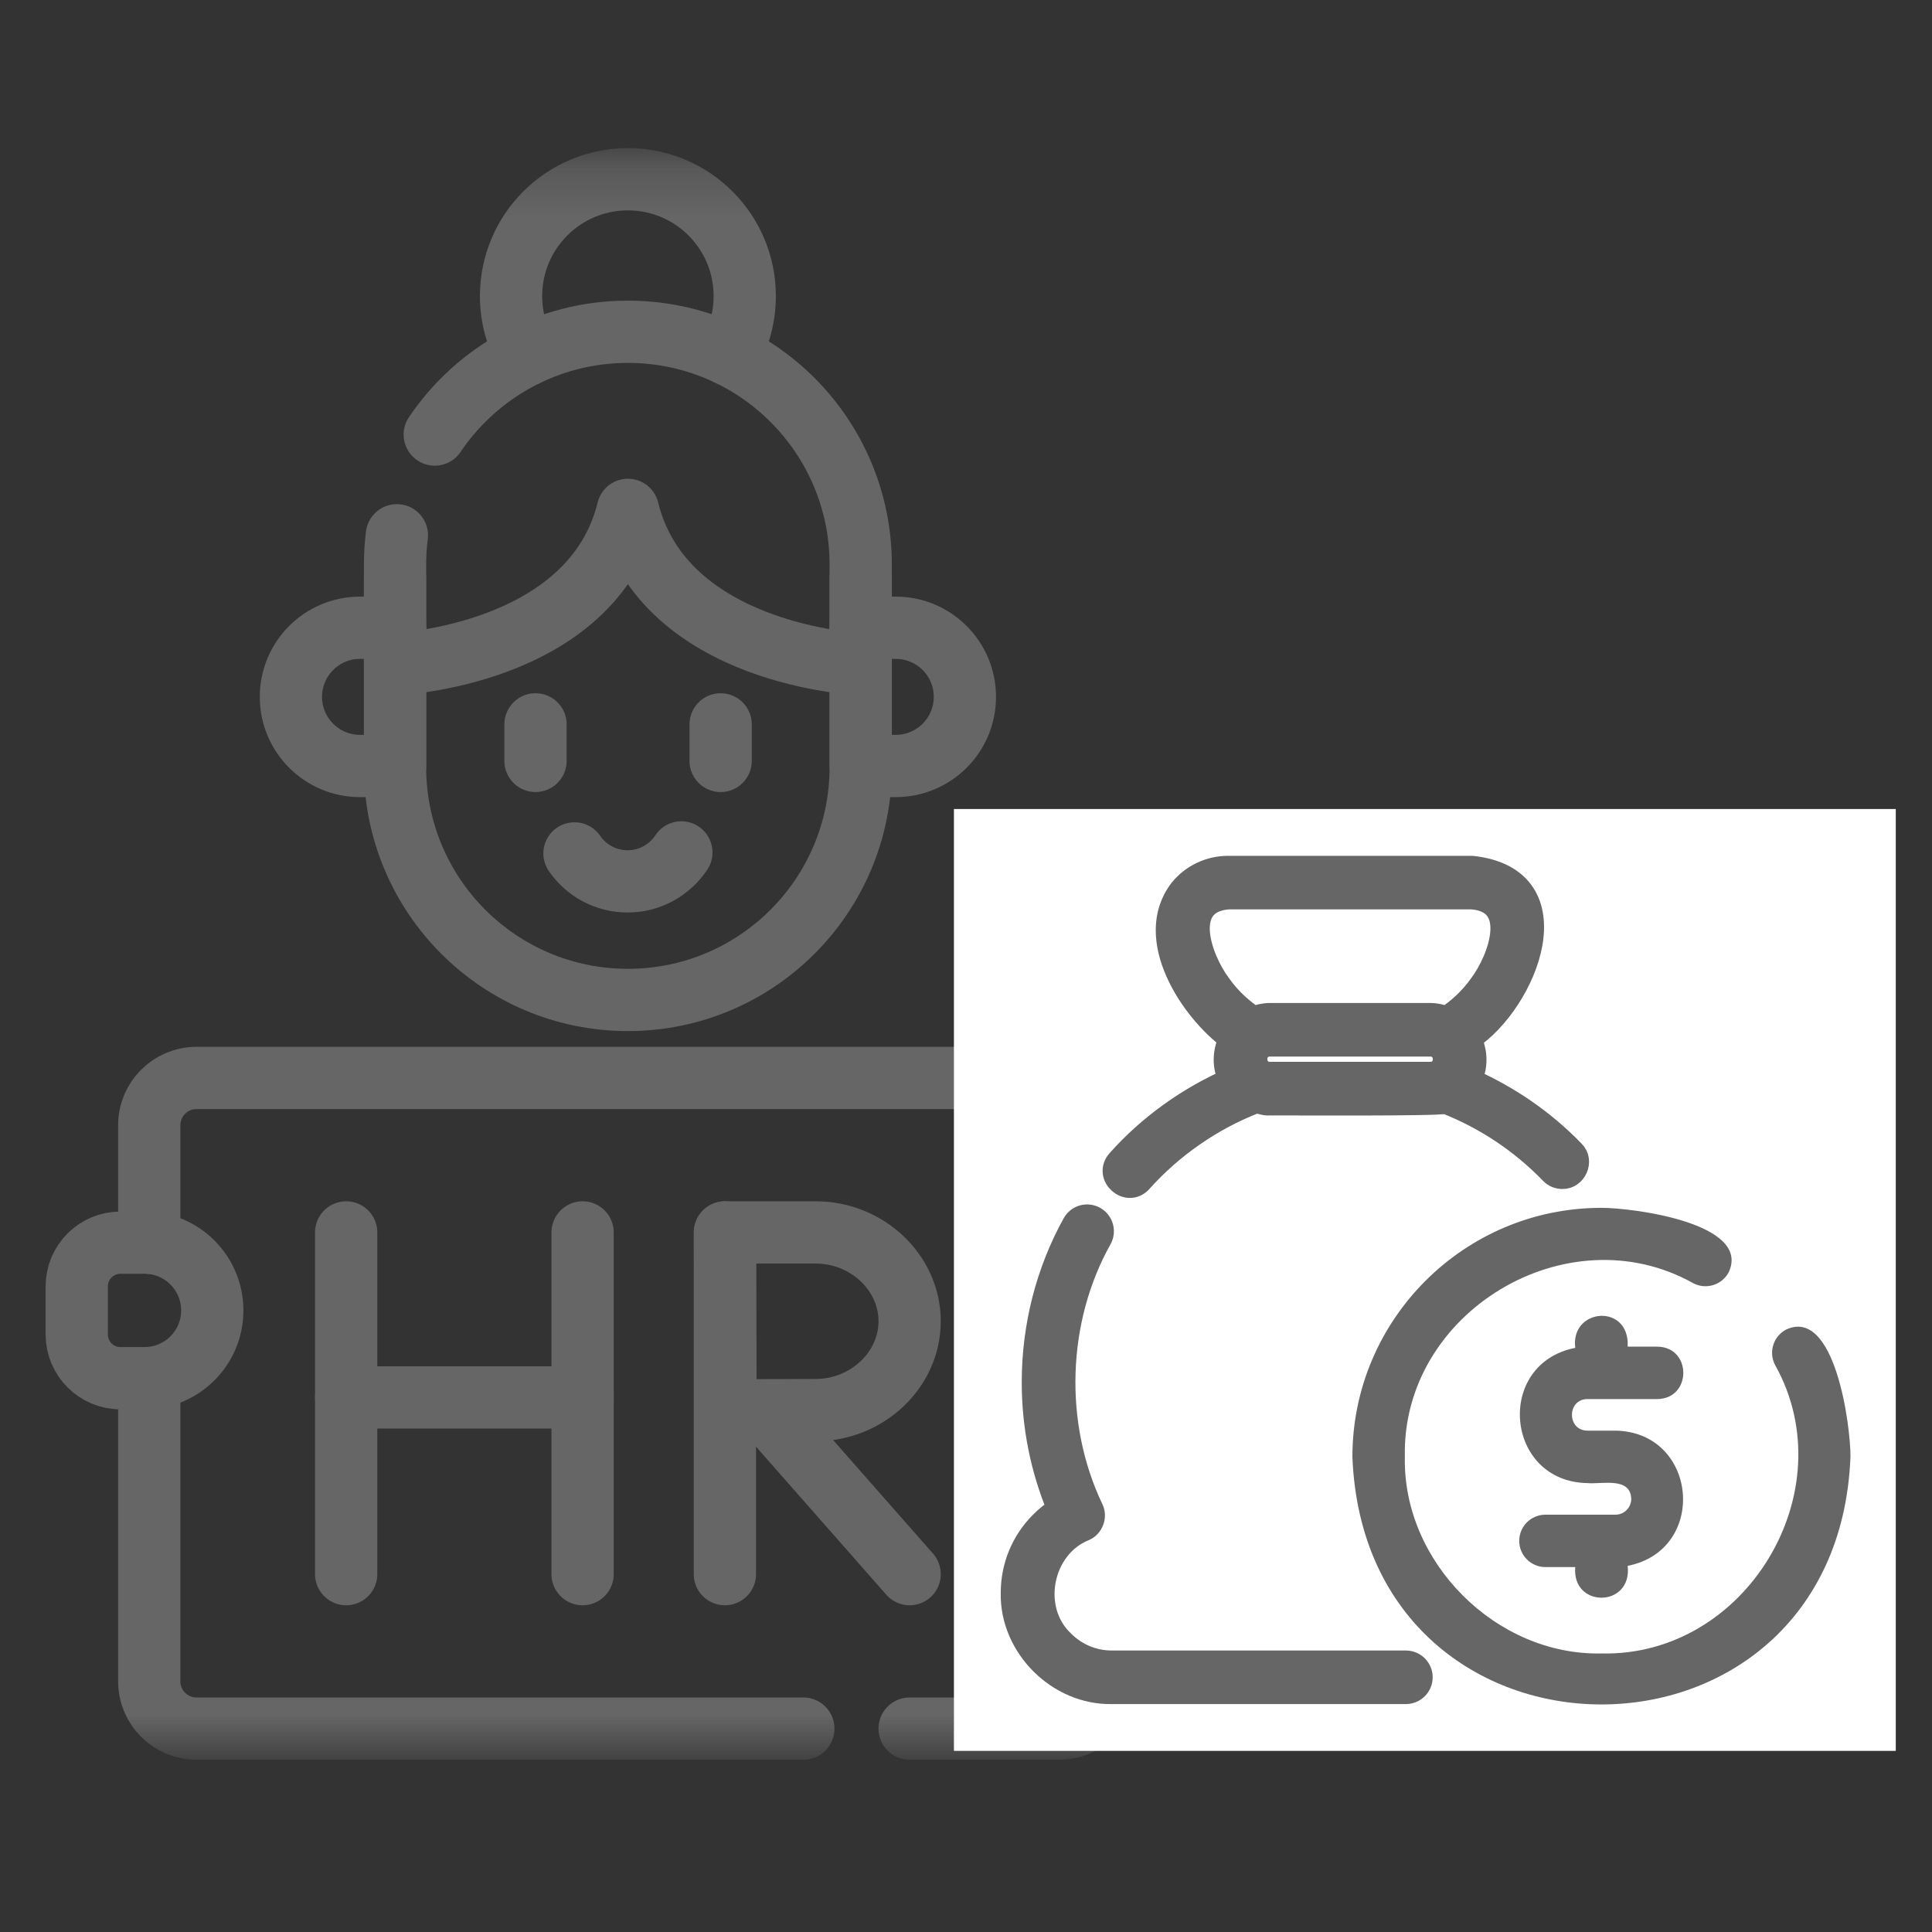 <svg width="40" height="40" viewBox="0 0 40 40" fill="none" xmlns="http://www.w3.org/2000/svg">
<rect x="0" y="0" width="40" height="40" fill="#333333" stroke="none"/>
<mask id="mask0_275_15882" style="mask-type:luminance" maskUnits="userSpaceOnUse" x="-4" y="3" width="34" height="34">
<path d="M-3.5 3.25H29.5V36.25H-3.5V3.25Z" fill="white"/>
</mask>
<g mask="url(#mask0_275_15882)">
<path d="M17.82 11.973V15.883C17.82 18.545 15.662 20.703 13 20.703C10.338 20.703 8.179 18.545 8.179 15.883V11.973" stroke="#666666" stroke-width="1.289" stroke-miterlimit="10" stroke-linecap="round" stroke-linejoin="round"/>
<path d="M17.82 15.859H18.546C19.336 15.859 19.977 15.218 19.977 14.428C19.977 13.637 19.336 12.997 18.546 12.997H17.82V15.859Z" stroke="#666666" stroke-width="1.289" stroke-miterlimit="10" stroke-linecap="round" stroke-linejoin="round"/>
<path d="M8.18 15.859H7.454C6.664 15.859 6.023 15.218 6.023 14.428C6.023 13.637 6.664 12.997 7.454 12.997H8.18V15.859Z" stroke="#666666" stroke-width="1.289" stroke-miterlimit="10" stroke-linecap="round" stroke-linejoin="round"/>
<path d="M11.087 14.997V15.754" stroke="#666666" stroke-width="1.289" stroke-miterlimit="10" stroke-linecap="round" stroke-linejoin="round"/>
<path d="M14.92 14.997V15.754" stroke="#666666" stroke-width="1.289" stroke-miterlimit="10" stroke-linecap="round" stroke-linejoin="round"/>
<path d="M10.908 7.345C10.7 6.988 10.581 6.573 10.581 6.13C10.581 4.794 11.664 3.711 13 3.711C14.336 3.711 15.419 4.794 15.419 6.13C15.419 6.573 15.3 6.988 15.092 7.345" stroke="#666666" stroke-width="1.289" stroke-miterlimit="10" stroke-linecap="round" stroke-linejoin="round"/>
<path d="M8.217 11.082C8.192 11.281 8.179 11.483 8.179 11.689V13.751C8.179 13.751 12.254 13.587 13 10.556C13.746 13.587 17.82 13.751 17.82 13.751V11.689C17.82 9.027 15.662 6.869 13 6.869C11.335 6.869 9.867 7.713 9.001 8.997" stroke="#666666" stroke-width="1.289" stroke-miterlimit="10" stroke-linecap="round" stroke-linejoin="round"/>
<path d="M14.107 17.648C13.868 18.01 13.459 18.248 12.993 18.248C12.537 18.248 12.134 18.019 11.894 17.669" stroke="#666666" stroke-width="1.289" stroke-miterlimit="10" stroke-linecap="round" stroke-linejoin="round"/>
<path d="M22.91 28.534V34.811C22.91 35.351 22.472 35.789 21.931 35.789H18.833" stroke="#666666" stroke-width="1.289" stroke-miterlimit="10" stroke-linecap="round" stroke-linejoin="round"/>
<path d="M3.09 25.728V23.296C3.09 22.756 3.528 22.318 4.068 22.318H21.931C22.472 22.318 22.91 22.756 22.91 23.296V25.732" stroke="#666666" stroke-width="1.289" stroke-miterlimit="10" stroke-linecap="round" stroke-linejoin="round"/>
<path d="M16.632 35.789H4.068C3.528 35.789 3.09 35.351 3.09 34.811V28.534" stroke="#666666" stroke-width="1.289" stroke-miterlimit="10" stroke-linecap="round" stroke-linejoin="round"/>
<path d="M7.167 25.516V32.591" stroke="#666666" stroke-width="1.289" stroke-miterlimit="10" stroke-linecap="round" stroke-linejoin="round"/>
<path d="M12.062 25.516V32.591" stroke="#666666" stroke-width="1.289" stroke-miterlimit="10" stroke-linecap="round" stroke-linejoin="round"/>
<path d="M7.167 28.932H12.062" stroke="#666666" stroke-width="1.289" stroke-miterlimit="10" stroke-linecap="round" stroke-linejoin="round"/>
<path d="M15.862 29.214L18.833 32.591" stroke="#666666" stroke-width="1.289" stroke-miterlimit="10" stroke-linecap="round" stroke-linejoin="round"/>
<path d="M15.008 25.516V32.591" stroke="#666666" stroke-width="1.289" stroke-miterlimit="10" stroke-linecap="round" stroke-linejoin="round"/>
<path d="M18.833 27.355C18.833 28.37 17.943 29.194 16.891 29.194C16.369 29.194 15.024 29.202 15.024 29.202C15.024 29.202 15.015 27.867 15.015 27.355C15.015 26.935 15.011 25.516 15.011 25.516H16.891C17.943 25.516 18.833 26.34 18.833 27.355Z" stroke="#666666" stroke-width="1.289" stroke-miterlimit="10" stroke-linecap="round" stroke-linejoin="round"/>
<path d="M2.992 28.534H2.494C1.994 28.534 1.589 28.129 1.589 27.629V26.633C1.589 26.133 1.994 25.728 2.494 25.728H2.992C3.767 25.728 4.395 26.356 4.395 27.131C4.395 27.906 3.767 28.534 2.992 28.534Z" stroke="#666666" stroke-width="1.289" stroke-miterlimit="10" stroke-linecap="round" stroke-linejoin="round"/>
<path d="M23.008 28.534H23.506C24.006 28.534 24.411 28.129 24.411 27.629V26.633C24.411 26.133 24.006 25.728 23.506 25.728H23.008C22.233 25.728 21.605 26.356 21.605 27.131C21.605 27.906 22.233 28.534 23.008 28.534Z" stroke="#666666" stroke-width="1.289" stroke-miterlimit="10" stroke-linecap="round" stroke-linejoin="round"/>
</g>
<rect width="19.5" height="19.5" transform="translate(19.75 16.75)" fill="white"/>
<path d="M23.157 24.044C22.896 24.341 23.345 24.746 23.613 24.447C24.252 23.731 25.083 23.155 25.979 22.808C26.07 22.79 26.183 22.859 26.29 22.844C26.437 22.841 29.907 22.864 29.925 22.808C30.761 23.136 31.502 23.629 32.127 24.274C32.186 24.336 32.266 24.367 32.346 24.367C32.602 24.375 32.755 24.034 32.565 23.851C31.948 23.214 31.224 22.72 30.418 22.363C30.567 22.098 30.558 21.768 30.416 21.504C31.59 20.734 32.609 18.204 30.478 17.969C30.478 17.969 25.426 17.969 25.426 17.969C25.049 17.969 24.695 18.136 24.456 18.428C23.686 19.422 24.678 20.914 25.488 21.504C25.347 21.767 25.337 22.095 25.485 22.36C24.608 22.744 23.791 23.328 23.157 24.044ZM26.29 22.234C25.89 22.227 25.888 21.631 26.29 21.625C26.29 21.625 29.614 21.625 29.614 21.625C30.014 21.631 30.016 22.227 29.614 22.234H26.29ZM25.229 20.38C24.843 19.853 24.407 18.66 25.426 18.578C25.426 18.578 30.478 18.578 30.478 18.578C31.497 18.66 31.062 19.853 30.675 20.38C30.44 20.719 30.162 20.943 29.948 21.085C29.842 21.044 29.731 21.016 29.614 21.016H26.29C26.173 21.016 26.062 21.044 25.956 21.085C25.742 20.944 25.465 20.719 25.229 20.38Z" fill="#666666" stroke="#666666" stroke-width="0.5"/>
<path d="M20.969 32.981C20.946 34.084 21.919 35.053 23.019 35.031C23.019 35.031 29.107 35.031 29.107 35.031C29.275 35.031 29.412 34.895 29.412 34.726C29.412 34.558 29.275 34.422 29.107 34.422H23.019C22.635 34.422 22.273 34.272 22 33.999C21.28 33.324 21.535 32.025 22.444 31.657C22.598 31.593 22.671 31.398 22.598 31.249C21.761 29.498 21.831 27.32 22.774 25.639C22.855 25.492 22.802 25.306 22.655 25.225C22.508 25.143 22.323 25.196 22.241 25.344C21.694 26.331 21.404 27.463 21.404 28.617C21.404 29.528 21.581 30.409 21.929 31.243C21.801 31.324 21.681 31.42 21.57 31.531C21.182 31.917 20.969 32.432 20.969 32.981Z" fill="#666666" stroke="#666666" stroke-width="0.5"/>
<path d="M36.978 27.528C36.713 27.669 36.612 27.997 36.752 28.262C38.213 30.873 36.151 34.303 33.156 34.233C30.978 34.28 29.039 32.344 29.086 30.163C29.016 27.169 32.447 25.105 35.056 26.567C35.321 26.707 35.65 26.606 35.791 26.341C36.263 25.324 33.807 25.006 33.156 25.007C30.313 25.007 28 27.32 28 30.163C28.27 36.995 38.04 37 38.312 30.163C38.316 29.515 37.99 27.054 36.978 27.528Z" fill="#666666"/>
<path d="M32.866 28.966H34.316C35.029 28.955 35.03 27.892 34.316 27.881H33.699V27.781C33.652 26.983 32.512 27.112 32.614 27.906C30.946 28.233 31.155 30.677 32.867 30.706C33.16 30.733 33.759 30.57 33.773 31.033C33.773 31.213 33.627 31.36 33.446 31.36H31.997C31.697 31.36 31.454 31.602 31.454 31.902C31.454 32.202 31.697 32.445 31.997 32.445H32.614C32.539 33.3 33.799 33.288 33.699 32.419C35.367 32.093 35.158 29.649 33.446 29.62H32.866C32.439 29.618 32.439 28.968 32.866 28.966Z" fill="#666666"/>
</svg>

